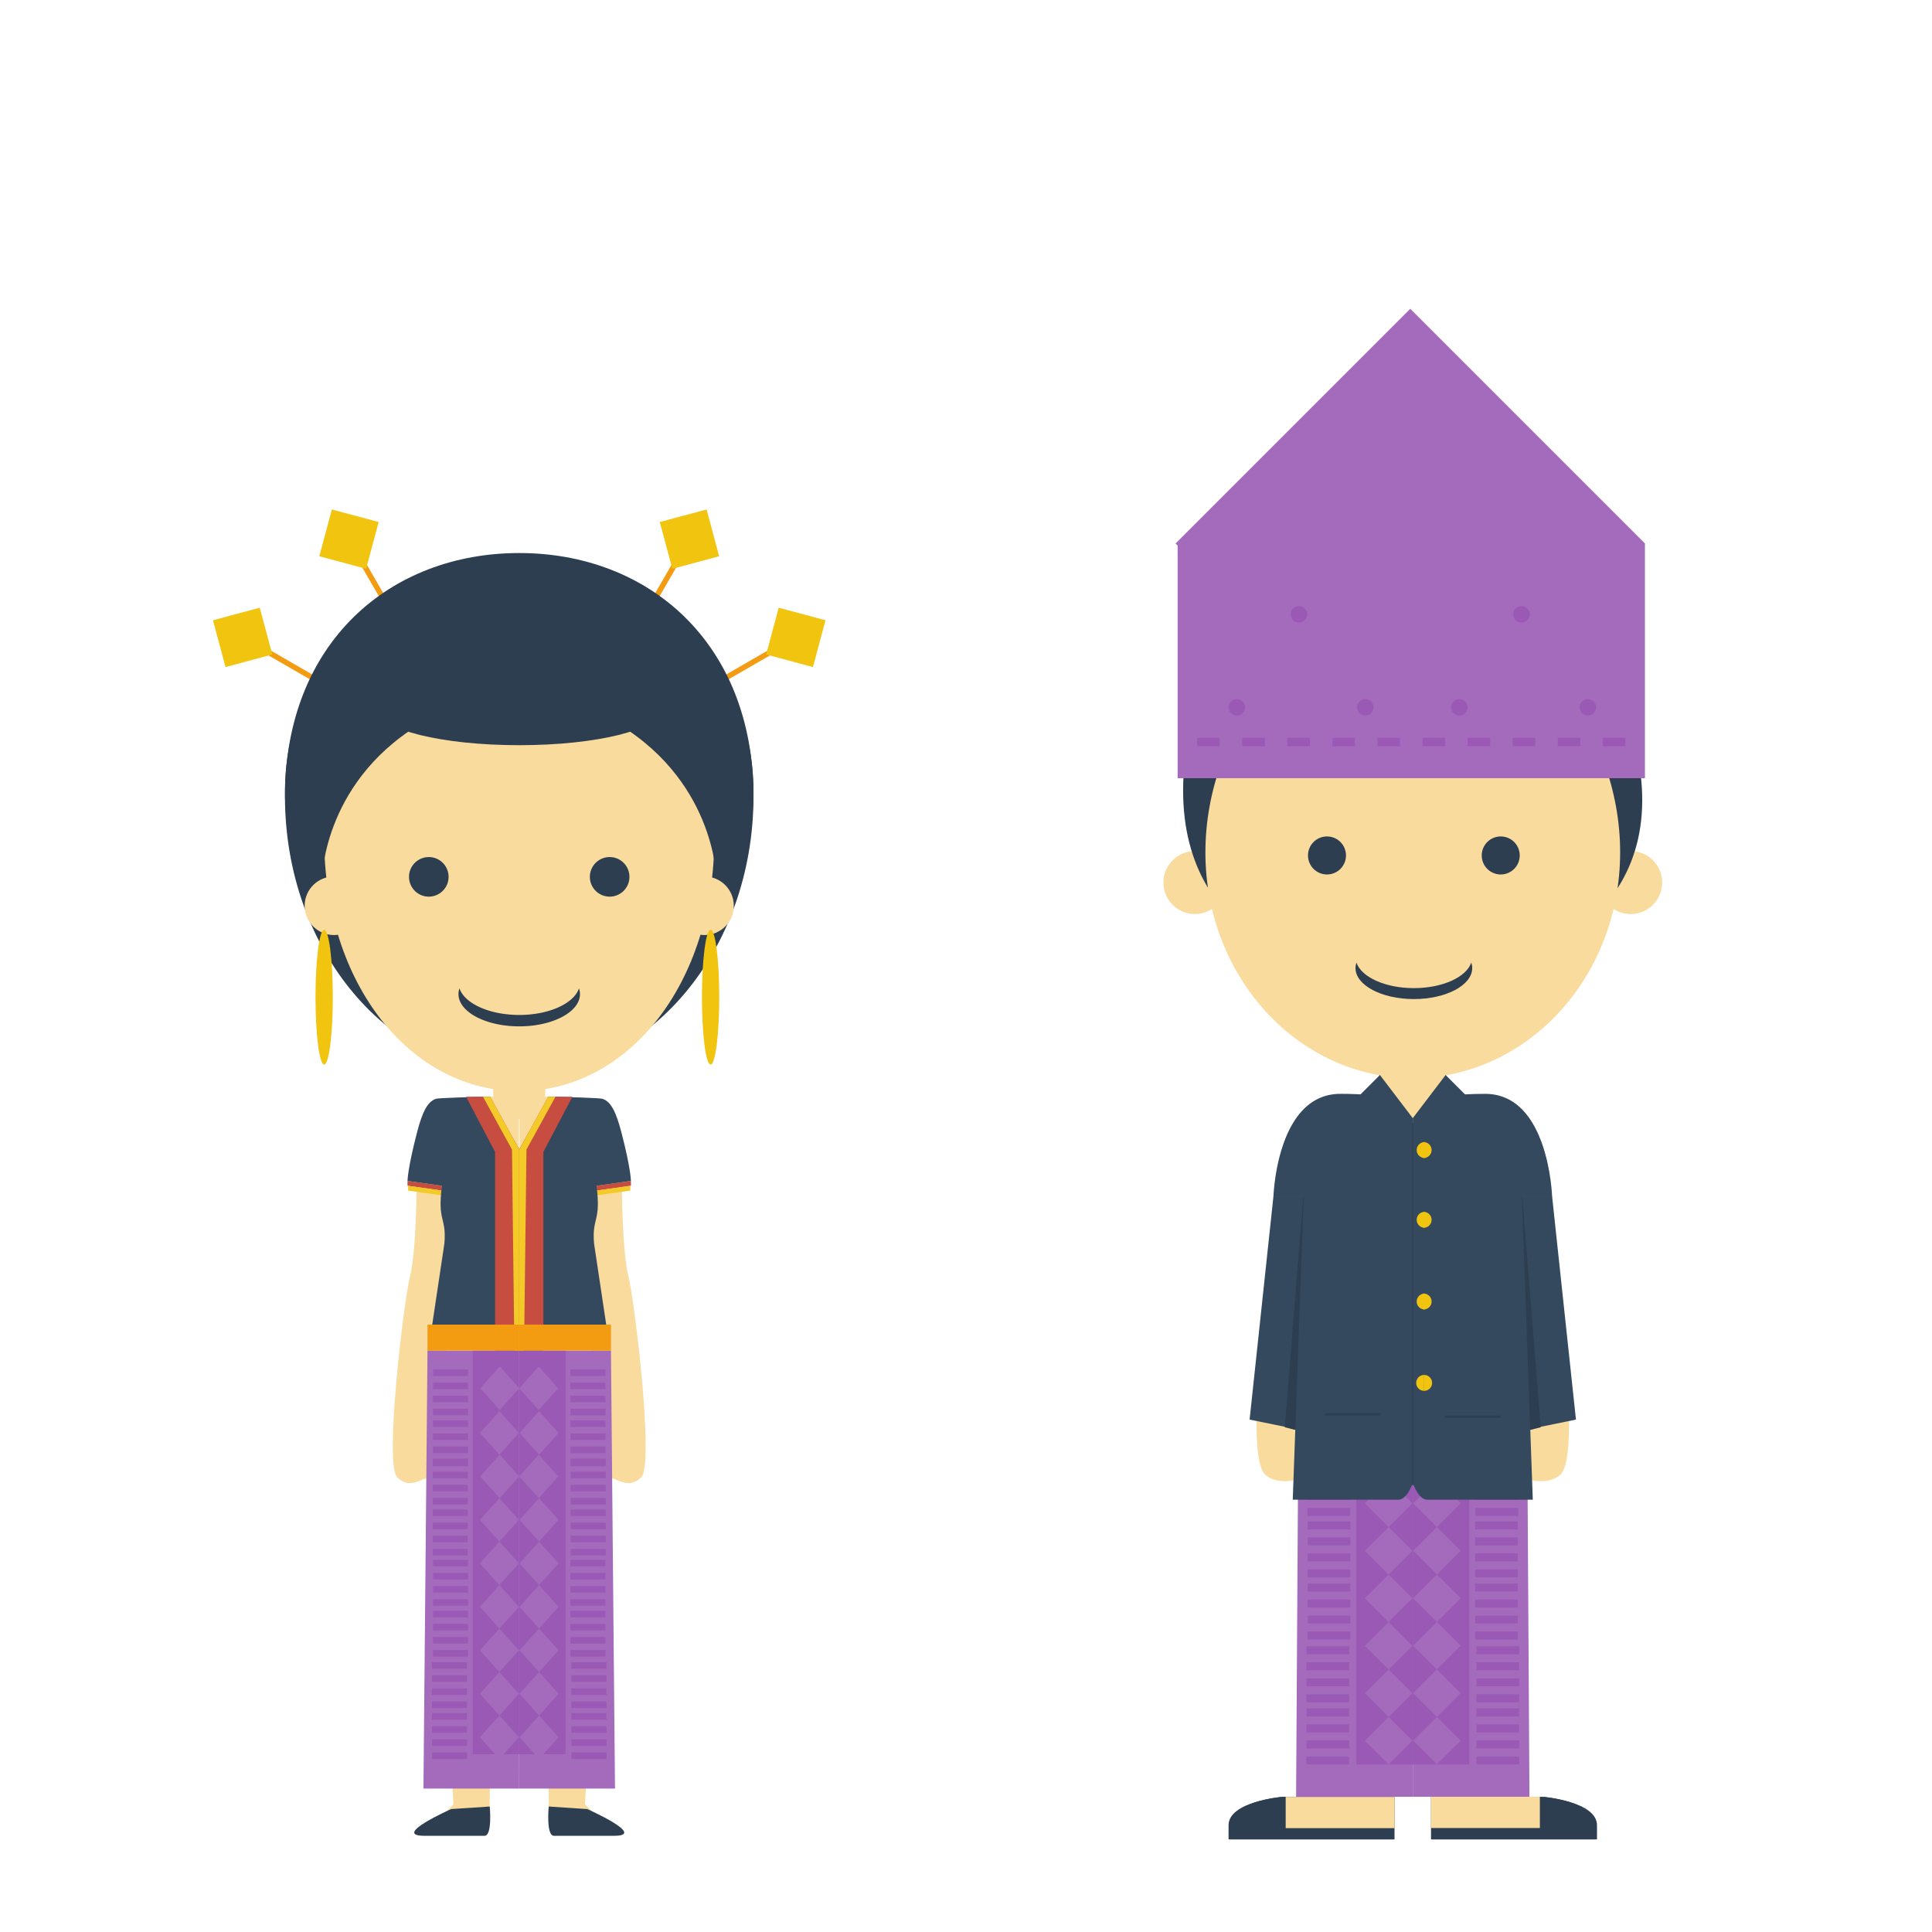 <svg height="800" width="800" xmlns="http://www.w3.org/2000/svg"><g fill="none" fill-rule="evenodd"><path d="M585 744V574.635l-47.27-1.299L536.686 744z" fill="#a46abc"/><path d="M561.604 730.629H585V573.336h-23.396z" fill="#9a59b5"/><path d="M574.999 710.967l-9.831 9.831 9.83 9.831 9.832-9.83zm0-39.323l-9.831 9.831 9.83 9.831 9.832-9.83zm0-39.323l-9.831 9.83 9.831 9.832 9.831-9.831zm.17-39.323l-9.831 9.83 9.83 9.83 9.832-9.83z" fill="#a46abc"/><path d="M574.999 691.306l-9.831 9.83 9.831 9.832 9.831-9.831zm0-39.324l-9.831 9.831 9.831 9.831 9.831-9.83zm0-39.323l-9.831 9.831 9.83 9.831 9.831-9.83zm.17-39.323l-9.83 9.83 9.83 9.832 9.831-9.831z" fill="#a46abc"/><path d="M540.973 685.007h17.678v-3.313h-17.678zm0 6.628h17.678v-3.313h-17.678zm0 6.627h17.678v-3.313h-17.678zm0 6.628h17.678v-3.314h-17.678zm0 5.857h17.678v-3.313h-17.678zm0 6.628h17.678v-3.313h-17.678zm0 6.627h17.678v-3.314h-17.678zm0 6.628h17.678v-3.314h-17.678zm.523-97.343h17.678v-3.313h-17.678zm0 6.627h17.678v-3.313h-17.678zm0 6.628h17.678v-3.313h-17.678zm0 6.627h17.678v-3.313h-17.678zm0 5.857h17.678v-3.313h-17.678zm0 6.628h17.678v-3.313h-17.678zm0 6.627h17.678v-3.313h-17.678zm0 6.628h17.678v-3.314h-17.678zm-.124-96.787h17.678v-3.314h-17.678zm0 6.628h17.678v-3.314h-17.678zm0 6.626h17.678v-3.313h-17.678zm0 6.627h17.678v-3.313h-17.678zm0 5.859h17.678v-3.314h-17.678zm0 6.626h17.678v-3.313h-17.678zm0 6.628h17.678v-3.313h-17.678zm0 6.627h17.678v-3.313h-17.678z" fill="#9a59b5"/><path d="M585 744V574.635l47.27-1.299L633.314 744z" fill="#a46abc"/><path d="M585 730.629h23.396V573.336H585z" fill="#9a59b5"/><path d="M595.001 710.967l9.831 9.831-9.831 9.831-9.831-9.83zm0-39.323l9.831 9.831-9.831 9.831-9.831-9.83zm0-39.323l9.83 9.83-9.83 9.832-9.831-9.831zm-.17-39.323l9.83 9.83-9.83 9.83-9.831-9.83z" fill="#a46abc"/><path d="M595 691.306l9.832 9.83-9.831 9.832-9.831-9.831zm0-39.324l9.832 9.831-9.831 9.831-9.831-9.83zm.001-39.323l9.831 9.831-9.83 9.831-9.832-9.83zm-.17-39.323l9.83 9.83-9.83 9.832-9.831-9.831z" fill="#a46abc"/><path d="M611.349 685.007h17.678v-3.313h-17.678zm0 6.628h17.678v-3.313h-17.678zm0 6.627h17.678v-3.313h-17.678zm0 6.628h17.678v-3.314h-17.678zm0 5.857h17.678v-3.313h-17.678zm0 6.628h17.678v-3.313h-17.678zm0 6.627h17.678v-3.314h-17.678zm0 6.628h17.678v-3.314h-17.678zm-.523-97.343h17.678v-3.313h-17.678zm0 6.627h17.678v-3.313h-17.678zm0 6.628h17.678v-3.313h-17.678zm0 6.627h17.678v-3.313h-17.678zm0 5.857h17.678v-3.313h-17.678zm0 6.628h17.678v-3.313h-17.678zm0 6.627h17.678v-3.313h-17.678zm0 6.628h17.678v-3.314h-17.678zm.124-96.787h17.678v-3.314H610.95zm0 6.628h17.678v-3.314H610.95zm0 6.626h17.678v-3.313H610.95zm0 6.627h17.678v-3.313H610.95zm0 5.859h17.678v-3.314H610.95zm0 6.626h17.678v-3.313H610.95zm0 6.628h17.678v-3.313H610.95zm0 6.627h17.678v-3.313H610.95z" fill="#9a59b5"/><path d="M570.84 461.88h28.32v-23.797h-28.32z" fill="#f9db9d"/><g fill="#f9db9d"><path d="M585 465.422c7.82 0 14.16-1.586 14.16-3.542s-6.34-3.542-14.16-3.542-14.16 1.586-14.16 3.542 6.34 3.542 14.16 3.542m90.217-86.939c7.204 0 13.043-5.84 13.043-13.043 0-7.204-5.839-13.044-13.043-13.044s-13.043 5.84-13.043 13.044c0 7.203 5.839 13.043 13.043 13.043m-180.434 0c7.204 0 13.043-5.84 13.043-13.043 0-7.204-5.839-13.044-13.043-13.044s-13.043 5.84-13.043 13.044c0 7.203 5.839 13.043 13.043 13.043"/></g><path d="M585 405.678c52.827 0 108.457-29.678 92.108-97.304-8.906-36.84-39.281-76.24-92.108-76.24s-91.07 60.74-93.526 76.24C480.126 380 532.173 405.678 585 405.678" fill="#2d3e50"/><path d="M585 446.418c47.424 0 85.869-41.851 85.869-93.478 0-51.626-38.445-100-85.869-100s-85.869 48.374-85.869 100c0 51.627 38.445 93.478 85.869 93.478" fill="#f9db9d"/><path d="M549.477 362.099c4.346 0 7.869-3.525 7.869-7.873s-3.523-7.873-7.87-7.873-7.868 3.525-7.868 7.873 3.523 7.873 7.869 7.873m71.942 0c4.346 0 7.869-3.525 7.869-7.873s-3.523-7.873-7.87-7.873-7.868 3.525-7.868 7.873 3.523 7.873 7.869 7.873m-59.74 36.482c-.248.737-.4 1.492-.4 2.267 0 7.095 10.821 12.846 24.168 12.846 13.348 0 24.17-5.75 24.17-12.846 0-.775-.153-1.53-.4-2.267-2.018 6.012-11.88 10.58-23.77 10.58-11.889 0-21.75-4.568-23.769-10.58" fill="#2d3e50"/><path d="M639.748 480.019s4.348 56.522 6.522 67.391c2.174 10.87 6.521 56.522 0 63.043-6.522 6.522-26.087 2.174-28.261-15.217s-6.522-78.261-6.522-78.261v-36.956z" fill="#f9db9d"/><path d="M642.697 495.384l9.869 92.435-24.75 5.065-6.75-97.5z" fill="#34495e"/><path d="M629.316 482.634L638 591l-7.4 1.884z" fill="#2d3e50"/><path d="M598.602 445.134l8.021 8.02c2.49-.135 5.248-.215 8.33-.215 26.541 0 27.744 42.678 27.744 42.678h-12.544L634.701 621h-43.7c-3.75 0-6-7-6-7V463z" fill="#34495e"/><path d="M585 615h.25V465.001H585z" fill="#2d3e50"/><path d="M589.5 472.913a3.294 3.294 0 0 1 0 6.588zm0 35.481a3.293 3.293 0 1 0 0-6.587zm0 27.247a3.294 3.294 0 0 1 0 6.588zm.206 40.28a3.294 3.294 0 0 0 0-6.588z" fill="#f1c40f"/><path d="M530.252 480.019s-4.348 56.522-6.522 67.391c-2.174 10.87-6.52 56.522 0 63.043 6.522 6.522 26.087 2.174 28.261-15.217s6.522-78.261 6.522-78.261v-36.956z" fill="#f9db9d"/><path d="M527.303 495.384l-9.869 92.435 24.75 5.065 6.75-97.5z" fill="#34495e"/><path d="M540.684 482.634L532 591l7.4 1.884z" fill="#2d3e50"/><path d="M571.398 445.134l-8.021 8.02a152.548 152.548 0 0 0-8.33-.215c-26.541 0-27.744 42.678-27.744 42.678h12.544L535.299 621h43.7c3.75 0 6-7 6-7V463z" fill="#34495e"/><path d="M584.75 615h.25V465.001h-.25z" fill="#2d3e50"/><path d="M589.92 472.913a3.294 3.294 0 0 0 0 6.588zm0 35.481a3.293 3.293 0 1 1 0-6.587zm0 27.247a3.294 3.294 0 0 0 0 6.588zm-.207 40.28a3.294 3.294 0 0 1 0-6.588z" fill="#f1c40f"/><g fill="#2d3e50"><path d="M639.393 744.059s21.886 1.953 21.886 11.717v5.858h-68.346v-17.575zm-108.785 0s-21.886 1.953-21.886 11.717v5.858h68.346v-17.575z"/><path d="M639.018 744.059s21.886 1.953 21.886 11.717v5.858h-68.346v-17.575zm-108.035 0s-21.886 1.953-21.886 11.717v5.858h68.346v-17.575z"/></g><path d="M532.375 757h45.068v-12.941h-45.068zm60.182-.059h45.068V744h-45.068z" fill="#f9db9d"/><path d="M598.328 587.126h23v-1h-23zm-49.656-1h22.999v-1h-22.999z" fill="#2d3e50"/><path d="M583.952 127.864l-97.183 97.183 97.183 97.183 97.183-97.183z" fill="#a46abc"/><path d="M487.635 322.23h193.5v-97.183h-193.5z" fill="#a46abc"/><g fill="#9a59b5"><path d="M645.052 309h9.333v-3.5h-9.333zm18.667 0h9.333v-3.5h-9.333zm-37.333 0h9.333v-3.5h-9.333zm-18.667 0h9.333v-3.5h-9.333zm-37.333 0h9.333v-3.5h-9.333zm18.666 0h9.333v-3.5h-9.333zm-37.333 0h9.333v-3.5h-9.333zm-18.667 0h9.333v-3.5h-9.333zm-37.333 0h9.333v-3.5h-9.333zm18.667 0h9.333v-3.5h-9.333z"/><path d="M512.146 296.28a3.396 3.396 0 1 0 0-6.792 3.396 3.396 0 0 0 0 6.792m53.208 0a3.396 3.396 0 1 0 0-6.792 3.396 3.396 0 0 0 0 6.792m-27.504-38.49a3.396 3.396 0 1 0 0-6.793 3.396 3.396 0 0 0 0 6.793m66.45 38.49a3.396 3.396 0 1 0 0-6.792 3.396 3.396 0 0 0 0 6.792m53.207 0a3.396 3.396 0 1 0 0-6.792 3.396 3.396 0 0 0 0 6.792m-27.503-38.49a3.396 3.396 0 1 0 0-6.793 3.396 3.396 0 0 0 0 6.793"/></g><path d="M320.527 270.406l-23.274 13.438-1.109-1.92 23.274-13.438z" fill="#f39c11"/><path d="M341.817 256.834l-5.193 19.379-19.379-5.192 5.193-19.38z" fill="#f1c40f"/><path d="M280.936 233.358l-13.438 23.275-1.92-1.109 13.438-23.275z" fill="#f39c11"/><path d="M292.588 210.96l5.193 19.378-19.38 5.193-5.192-19.379z" fill="#f1c40f"/><path d="M109.473 270.406l23.274 13.438 1.109-1.92-23.274-13.438z" fill="#f39c11"/><path d="M88.183 256.834l5.193 19.379 19.379-5.192-5.193-19.38z" fill="#f1c40f"/><path d="M149.064 233.358l13.438 23.275 1.92-1.109-13.438-23.275z" fill="#f39c11"/><path d="M137.412 210.96l-5.193 19.378 19.38 5.193 5.192-19.379z" fill="#f1c40f"/><path d="M215 445c53.572 0 97-51.572 97-115.19C312 266.193 268.571 229 215 229c-53.572 0-97 37.193-97 100.81C118 393.428 161.428 445 215 445" fill="#2d3e50"/><path d="M215 400c53.572 0 97-16.288 97-72.08S268.571 237 215 237c-53.572 0-97 35.128-97 90.92S161.428 400 215 400" fill="#2d3e50"/><g fill="#f9db9d"><path d="M138.266 387.185c6.69 0 12.116-5.427 12.116-12.122s-5.425-12.123-12.116-12.123-12.116 5.428-12.116 12.123 5.425 12.122 12.116 12.122m153.468 0c6.691 0 12.116-5.427 12.116-12.122s-5.425-12.123-12.116-12.123-12.116 5.428-12.116 12.123 5.425 12.122 12.116 12.122"/></g><path d="M204.23 463.202h21.539v-18.099H204.23z" fill="#f9db9d"/><path d="M215 451.838c44.61 0 80.773-43.846 80.773-104.922S259.61 255 215 255s-80.773 30.84-80.773 91.916S170.39 451.838 215 451.838" fill="#f9db9d"/><g fill="#2d3e50"><path d="M177.556 371.281a8.193 8.193 0 0 0 8.19-8.195c0-4.527-3.666-8.196-8.19-8.196s-8.191 3.67-8.191 8.196a8.193 8.193 0 0 0 8.19 8.195m74.89 0a8.193 8.193 0 0 0 8.191-8.195c0-4.527-3.667-8.196-8.19-8.196s-8.192 3.67-8.192 8.196a8.193 8.193 0 0 0 8.191 8.195m-62.188 37.977c-.257.767-.415 1.553-.415 2.36 0 7.385 11.264 13.372 25.158 13.372 13.895 0 25.158-5.987 25.158-13.372 0-.807-.157-1.593-.415-2.36-2.1 6.258-12.366 11.013-24.743 11.013s-22.643-4.755-24.743-11.013"/><path d="M214.993 250c-69.468 2.459-88.202 52.625-81.594 113.451 0 0 .531-41.623 43.907-65.582 0 0 9.68-6.231 37.687-7.05s37.687 7.05 37.687 7.05c43.376 23.959 43.907 65.582 43.907 65.582 6.608-60.826-12.126-110.992-81.594-113.451"/><path d="M215 308.567c32.063 0 58.055-6.43 58.055-14.363 0-7.932-25.992-14.363-58.055-14.363s-58.055 6.431-58.055 14.363c0 7.933 25.992 14.363 58.055 14.363"/></g><path d="M294.242 440.815c1.98 0 3.586-12.495 3.586-27.908 0-15.412-1.606-27.907-3.586-27.907s-3.586 12.495-3.586 27.907c0 15.413 1.606 27.908 3.586 27.908m-160.015 0c1.98 0 3.586-12.495 3.586-27.908 0-15.412-1.606-27.907-3.586-27.907s-3.586 12.495-3.586 27.907c0 15.413 1.606 27.908 3.586 27.908" fill="#f1c40f"/><path d="M257.463 487.795s0 29.633 2.692 40.408c2.693 10.776 10.77 78.122 5.385 83.51s-10.77 0-13.462 0-13.462-123.918-13.462-123.918z" fill="#f9db9d"/><path d="M261.25 489v2L247 493v-2z" fill="#c74d40"/><path d="M261 491v2l-14.25 2v-2z" fill="#f3ca27"/><path d="M243.248 729.625l-1.018 17.534.018.003 3 3c1 1 0 2-6 1-5.055-.843-10.094-2.477-11.562-2.973l-.438-.027s-.039-6.708-.235-18.537z" fill="#f9db9d"/><path d="M243.17 749.1s24.986 11.062 11.118 11.062H229.36c-3.307 0-2.153-12.123-2.153-12.123z" fill="#2d3e50"/><path d="M215 740.6l.14-181.35h37.844l1.675 181.35z" fill="#a46abc"/><path d="M215 726.393h19.205V559.249H215z" fill="#9a59b5"/><path d="M223.21 710.358l8.07 9.001-8.07 9-8.07-9zm0-36l8.07 9-8.07 9-8.07-9zm0-36.003l8.07 9.001-8.07 9-8.07-9zm-.14-36.001l8.07 9-8.07 9.001-8.07-9.001z" fill="#a46abc"/><path d="M223.21 692.358l8.07 9-8.07 9-8.07-9zm0-36.002l8.07 9-8.07 9.001-8.07-9zm0-36.001l8.07 9-8.07 9-8.07-9zm0-36.002l8.07 9-8.07 9.001-8.07-9z" fill="#a46abc"/><path d="M236.629 690.985h14.511v-2.714h-14.511zm0 5.43h14.511V693.7h-14.511zm0 5.429h14.511v-2.715h-14.511zm0 5.429h14.511v-2.714h-14.511zm0 4.799h14.511v-2.715h-14.511zm0 5.429h14.511v-2.714h-14.511zm0 5.429h14.511v-2.714h-14.511zm0 5.43h14.511v-2.715h-14.511zm-.43-79.747h14.511v-2.714h-14.511zm0 5.43h14.511v-2.714h-14.511zm0 5.43h14.511v-2.715h-14.511zm0 5.429h14.511v-2.715h-14.511zm0 4.799h14.511v-2.715h-14.511zm0 5.429h14.511v-2.715h-14.511zm0 5.429h14.511v-2.714h-14.511zm0 5.43h14.511v-2.715h-14.511zm.102-79.291h14.511v-2.715h-14.511zm0 5.429h14.511v-2.715h-14.511zm0 5.429h14.511v-2.714h-14.511zm0 5.43h14.511v-2.715h-14.511zm0 4.798h14.511v-2.714h-14.511zm0 5.43h14.511v-2.715h-14.511zm0 5.429h14.511v-2.715h-14.511zm0 5.429h14.511v-2.714h-14.511z" fill="#9a59b5"/><path d="M223.07 565.863l8.07 9-8.07 9.001-8.07-9z" fill="#a46abc"/><path d="M236.199 569.772h14.511v-2.715h-14.511zm0 5.429h14.511v-2.715h-14.511zm0 5.429h14.511v-2.714h-14.511zm0 5.43h14.511v-2.715h-14.511zm0 4.798h14.511v-2.714h-14.511zm0 5.43h14.511v-2.715h-14.511zm0 5.429h14.511v-2.715h-14.511zm0 5.429h14.511v-2.714h-14.511z" fill="#9a59b5"/><path d="M215.14 478.806h17.993v-24.654H215.14z" fill="#f9db9d"/><path d="M252 555l-37-1.126V476l12.501-21.847c5.371 0 21.131.483 22 .847 3.562 1.174 5.656 5.628 7.822 13.937C261.25 484 261.25 489 261.25 489L247 491c2 15-2 13-1 24" fill="#34495e"/><path d="M237 454.152L225 477v82.25h-10V476l12-21.848z" fill="#c74d40"/><path d="M230 454.152L218 476l-1 83.25h-2V476l12-21.848z" fill="#f3ca27"/><path d="M215 559.249h37.984v-10.75H215z" fill="#f39c11"/><path d="M172.537 487.795s0 29.633-2.692 40.408c-2.693 10.776-10.77 78.122-5.385 83.51s10.77 0 13.462 0 13.462-123.918 13.462-123.918z" fill="#f9db9d"/><path d="M168.75 489v2l14.25 2v-2z" fill="#c74d40"/><path d="M169 491v2l14.25 2v-2z" fill="#f3ca27"/><path d="M186.752 729.625l1.018 17.534-.018.003-3 3c-1 1 0 2 6 1 5.055-.843 10.094-2.477 11.562-2.973l.438-.027s.039-6.708.235-18.537z" fill="#f9db9d"/><path d="M186.83 749.1s-24.986 11.062-11.118 11.062h24.927c3.307 0 2.153-12.123 2.153-12.123z" fill="#2d3e50"/><path d="M215 740.6l-.14-181.35h-37.844l-1.675 181.35z" fill="#a46abc"/><path d="M195.795 726.393H215V559.249h-19.205z" fill="#9a59b5"/><path d="M206.79 710.358l-8.07 9.001 8.07 9 8.07-9zm0-36l-8.07 9 8.07 9 8.07-9zm0-36.003l-8.07 9.001 8.07 9 8.07-9zm.14-36.001l-8.07 9 8.07 9.001 8.07-9.001z" fill="#a46abc"/><path d="M206.79 692.358l-8.07 9 8.07 9 8.07-9zm0-36.002l-8.07 9 8.07 9.001 8.07-9zm0-36.001l-8.07 9 8.07 9 8.07-9zm0-36.002l-8.07 9 8.07 9.001 8.07-9z" fill="#a46abc"/><path d="M178.86 690.985h14.511v-2.714H178.86zm0 5.43h14.511V693.7H178.86zm0 5.429h14.511v-2.715H178.86zm0 5.429h14.511v-2.714H178.86zm0 4.799h14.511v-2.715H178.86zm0 5.429h14.511v-2.714H178.86zm0 5.429h14.511v-2.714H178.86zm0 5.43h14.511v-2.715H178.86zm.43-79.747h14.511v-2.714H179.29zm0 5.43h14.511v-2.714H179.29zm0 5.43h14.511v-2.715H179.29zm0 5.429h14.511v-2.715H179.29zm0 4.799h14.511v-2.715H179.29zm0 5.429h14.511v-2.715H179.29zm0 5.429h14.511v-2.714H179.29zm0 5.43h14.511v-2.715H179.29zm-.102-79.291h14.511v-2.715h-14.511zm0 5.429h14.511v-2.715h-14.511zm0 5.429h14.511v-2.714h-14.511zm0 5.43h14.511v-2.715h-14.511zm0 4.798h14.511v-2.714h-14.511zm0 5.43h14.511v-2.715h-14.511zm0 5.429h14.511v-2.715h-14.511zm0 5.429h14.511v-2.714h-14.511z" fill="#9a59b5"/><path d="M206.93 565.863l-8.07 9 8.07 9.001 8.07-9z" fill="#a46abc"/><path d="M179.29 569.772h14.511v-2.715H179.29zm0 5.429h14.511v-2.715H179.29zm0 5.429h14.511v-2.714H179.29zm0 5.43h14.511v-2.715H179.29zm0 4.798h14.511v-2.714H179.29zm0 5.43h14.511v-2.715H179.29zm0 5.429h14.511v-2.715H179.29zm0 5.429h14.511v-2.714H179.29z" fill="#9a59b5"/><path d="M196.867 478.806h17.993v-24.654h-17.993z" fill="#f9db9d"/><path d="M178 555l37-1.126V476l-12.501-21.847c-5.371 0-21.131.483-22 .847-3.562 1.174-5.656 5.628-7.823 13.937C168.75 484 168.75 489 168.75 489l14.25 2c-2 15 2 13 1 24" fill="#34495e"/><path d="M193 454.152L205 477v82.25h10V476l-12-21.848z" fill="#c74d40"/><path d="M200 454.152L212 476l1 83.25h2V476l-12-21.848z" fill="#f3ca27"/><path d="M177.016 559.249H215v-10.75h-37.984z" fill="#f39c11"/></g></svg>
